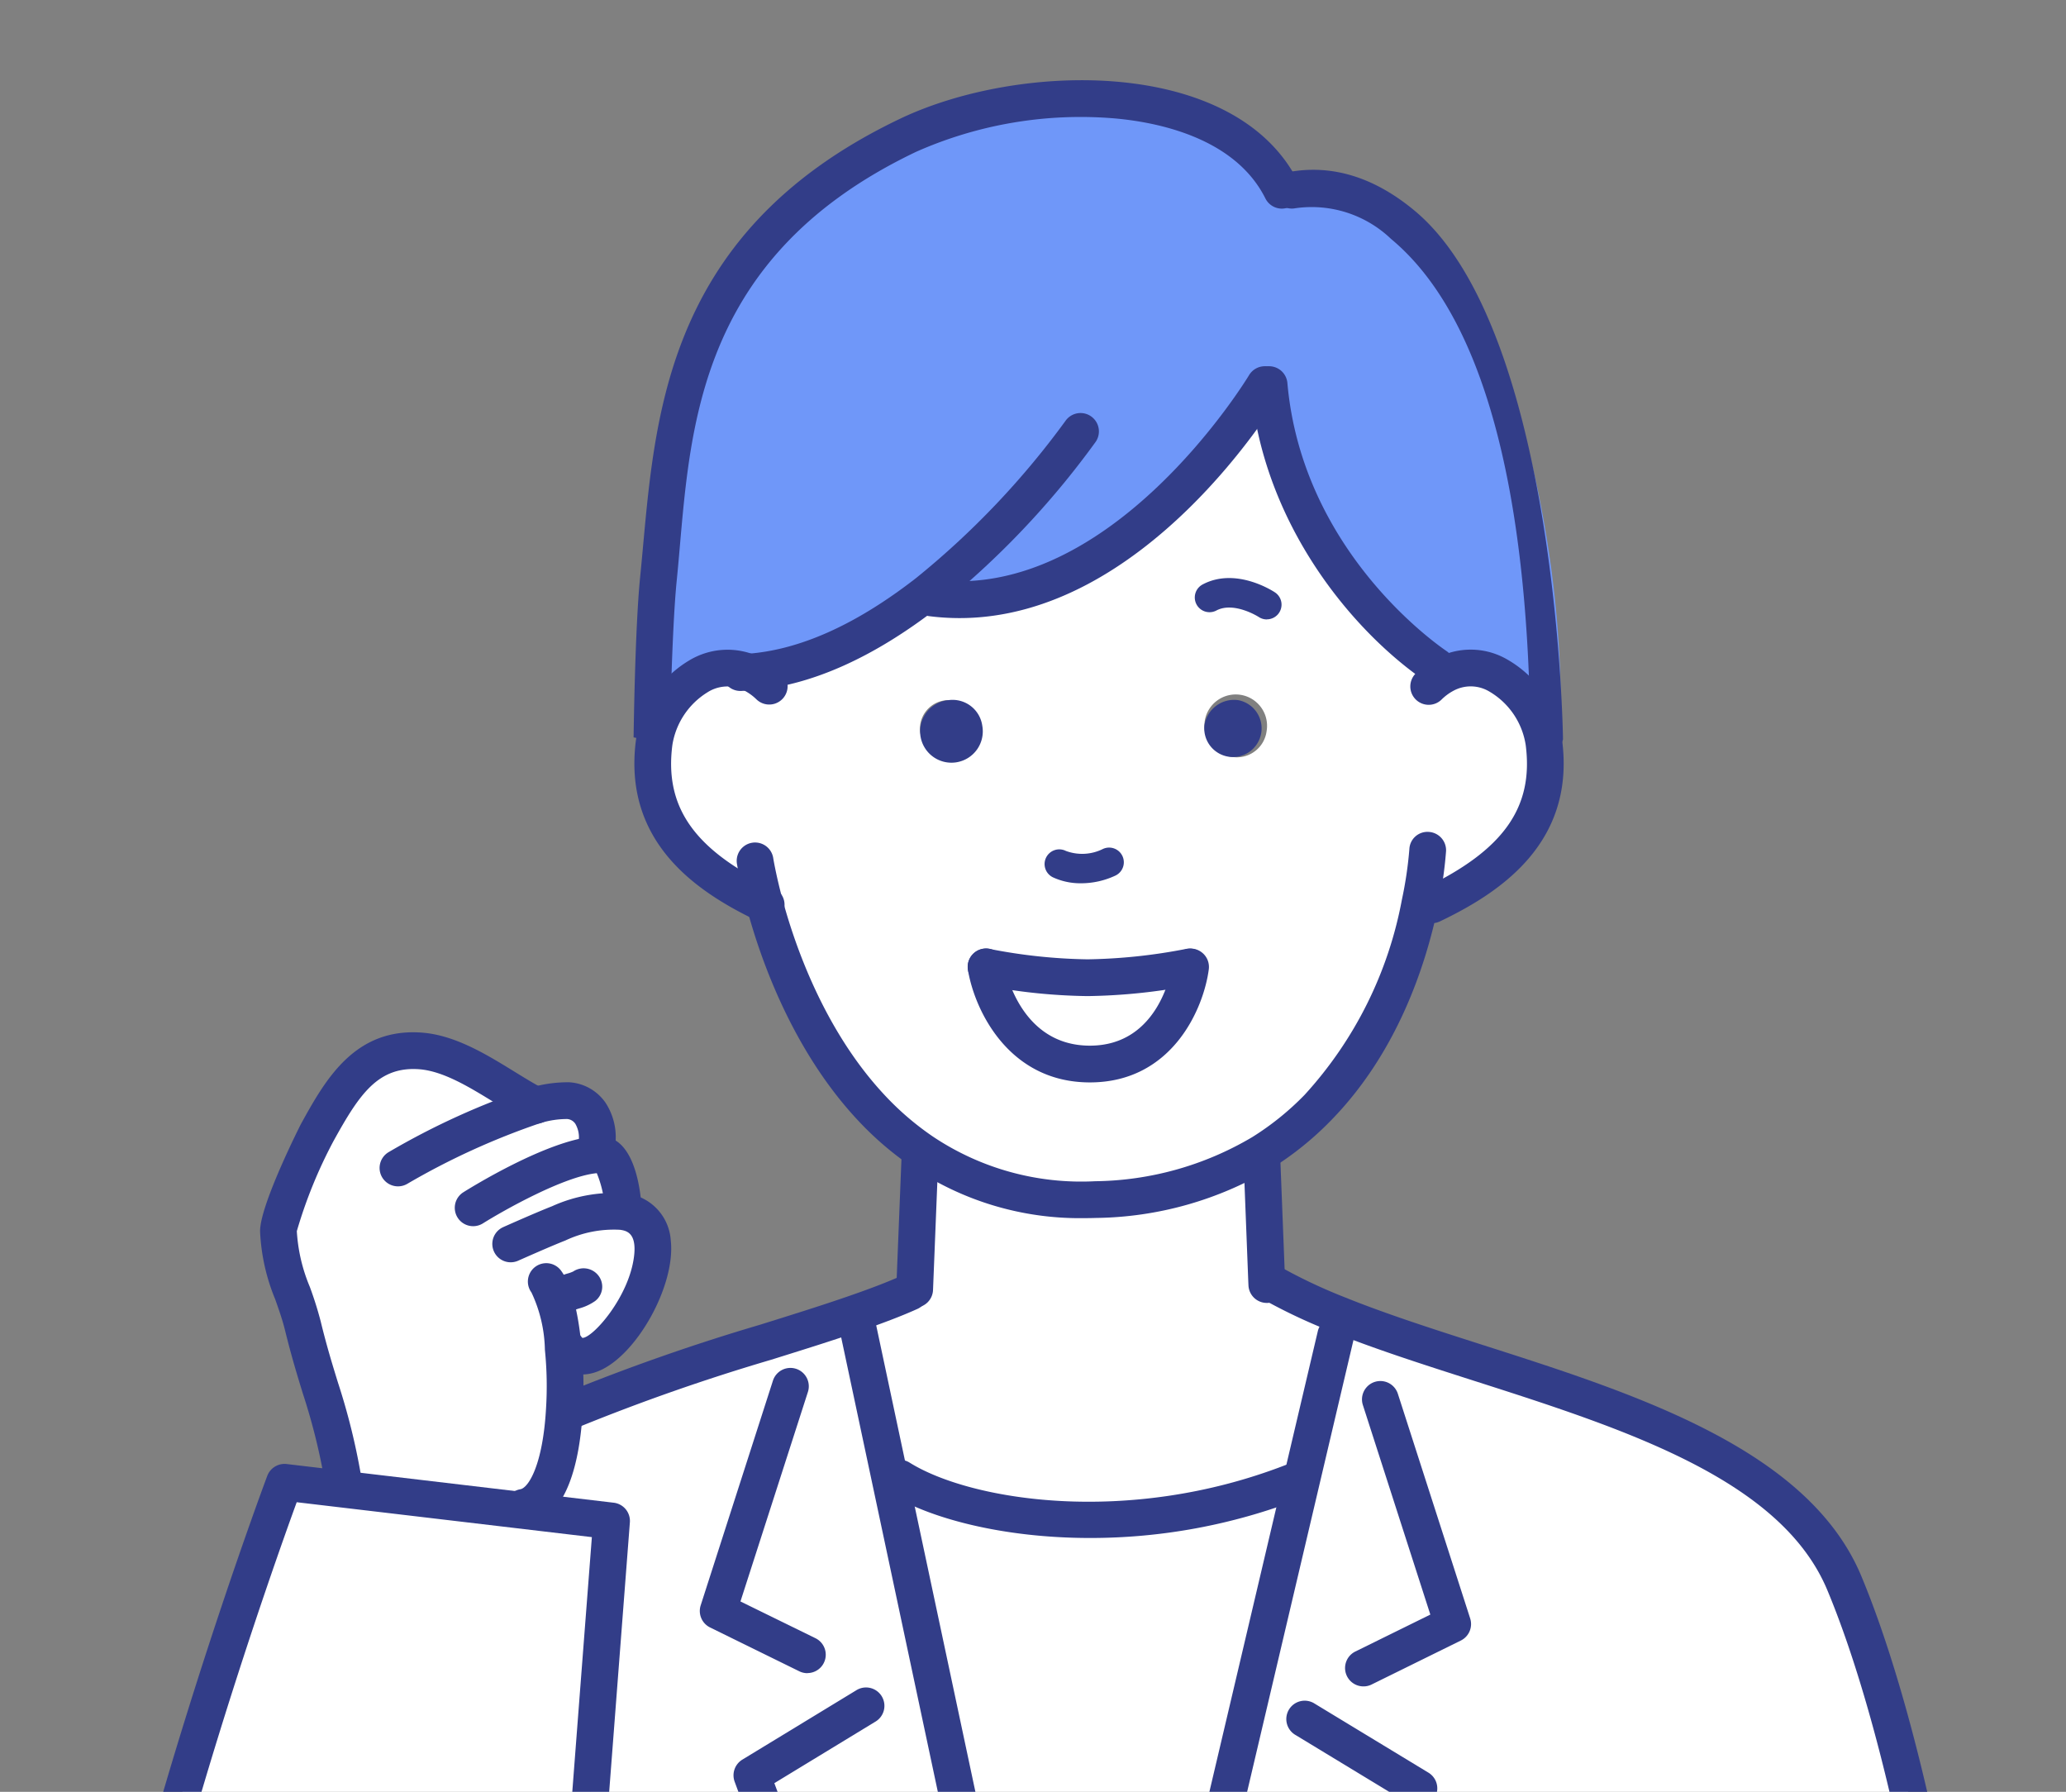 <svg xmlns="http://www.w3.org/2000/svg" xmlns:xlink="http://www.w3.org/1999/xlink" width="134.933" height="117.003" viewBox="0 0 134.933 117.003">
  <rect x="0" y="0" width="134.933" height="117.003" fill="#808080" stroke="none"/>
  <defs>
    <clipPath id="clip-path">
      <rect id="長方形_5307" data-name="長方形 5307" width="134.933" height="117.003" fill="rgba(255,0,0,0.2)"/>
    </clipPath>
  </defs>
  <g id="マスクグループ_560" data-name="マスクグループ 560" clip-path="url(#clip-path)">
    <g id="グループ_21819" data-name="グループ 21819" transform="translate(5.474 5.238)">
      <g id="グループ_3" data-name="グループ 3" transform="translate(0 0)">
        <g id="グループ_1" data-name="グループ 1" transform="translate(1.201 1.201)">
          <path id="パス_1" data-name="パス 1" d="M418.112,441.782v.307H365.021v-.432l9.783-41.551,2.285-9.706.086-1.421c11.357,4.6,28.84,7.258,33.141,17.588C413.6,414.44,416.633,428.005,418.112,441.782Z" transform="translate(-296.531 -309.619)" fill="#fff"/>
          <path id="パス_2" data-name="パス 2" d="M253.192,187.476c4.176-.278,8.227-2.506,11.684-5.194l.269.346c12.538,1.584,21.764-13.931,21.764-13.931h.278c.835,9.457,7.316,15.937,10.916,18.395l.528.557c2.938-1.6,6.116,1.411,6.509,4.426.7,5.386-2.736,8.4-7.306,10.589l-.8-.1c-.739,3.533-2.506,9.092-6.673,13.345a19.279,19.279,0,0,1-3.658,2.947,21.616,21.616,0,0,1-10.849,3.053,18.476,18.476,0,0,1-11.271-3.1,20.064,20.064,0,0,1-3.437-2.957,32.243,32.243,0,0,1-6.9-13.239c-4.532-2.179-7.911-5.194-7.22-10.541C247.413,189.185,250.36,186.295,253.192,187.476Zm33.832,3.869a2.047,2.047,0,1,0-2.2,1.67A1.959,1.959,0,0,0,287.025,191.345Zm-4.964,15.38h-.067a37.255,37.255,0,0,1-6.663.7,36.555,36.555,0,0,1-6.624-.7s1.027,6.336,6.778,6.336S282.061,206.725,282.061,206.725Zm-15.466-13.71a1.873,1.873,0,1,0-2.2-1.67A1.959,1.959,0,0,0,266.595,193.015Z" transform="translate(-210.979 -150.022)" fill="#fff"/>
          <path id="パス_3" data-name="パス 3" d="M321.483,359.078l.153-.01a35.385,35.385,0,0,0,4.436,2.112l-.086,1.421-2.285,9.706-.576-.135c-10.493,4.051-21.246,2.439-25.585-.259l-.634.134-2.131-10.023-.288-.845c1.363-.471,2.6-.931,3.667-1.411l.336-.2.346-8.66.2-.3a18.475,18.475,0,0,0,11.271,3.1,21.616,21.616,0,0,0,10.849-3.053Z" transform="translate(-245.427 -281.82)" fill="#fff"/>
          <path id="パス_4" data-name="パス 4" d="M330.063,428.334l-9.783,41.551v.432h-8.208v-.854l-8.8-41.388.634-.134c4.34,2.7,15.092,4.311,25.585.259Z" transform="translate(-251.79 -337.847)" fill="#fff"/>
          <path id="パス_5" data-name="パス 5" d="M379.885,243.458a1.873,1.873,0,1,1-2.2,1.67A1.959,1.959,0,0,1,379.885,243.458Z" transform="translate(-305.701 -204.18)" fill="#323d88"/>
          <path id="パス_6" data-name="パス 6" d="M339.309,306.735s-.826,6.336-6.577,6.336-6.778-6.336-6.778-6.336a36.557,36.557,0,0,0,6.624.7,37.256,37.256,0,0,0,6.663-.7Z" transform="translate(-268.227 -250.032)" fill="#fff"/>
          <path id="パス_7" data-name="パス 7" d="M248.976,441.235v.854H219v-.442c-.1.346,2.957-39.151,2.957-39.151l-5.779-.682.019-.2c1.7-.288,2.5-3.178,2.679-6.355l.432.019c6.144-2.64,13.2-4.484,18.443-6.3l.288.845,2.131,10.023Z" transform="translate(-188.694 -309.619)" fill="#fff"/>
          <path id="パス_8" data-name="パス 8" d="M314.349,245.128a2.047,2.047,0,1,1-2.2-1.67A1.96,1.96,0,0,1,314.349,245.128Z" transform="translate(-256.87 -204.18)" fill="#323d88"/>
          <path id="パス_9" data-name="パス 9" d="M262.788,119.583s-9.226,15.515-21.764,13.931l-.269-.346c-3.456,2.688-7.508,4.915-11.684,5.194-2.832-1.181-5.78,1.709-6.164,4.6-.691,5.347,2.688,8.362,7.22,10.541a32.241,32.241,0,0,0,6.9,13.239l-.269.231c-.768-.231-3.171-3.892-6.634-12.5-6-3.788-7.978-6.559-7.22-21.931,1.142-11.29,2.611-22.586,16.609-29.249,7.44-3.533,20.708-3.754,24.385,3.6h.653c12.721-2.371,17.557,20.647,17.557,33.3,0,3.5-3.19,10.4-8.129,14.279-2.675,4.552-4.912,13.023-7.738,12.327,4.167-4.253,5.933-9.812,6.673-13.345l.8.1c4.57-2.189,8.007-5.2,7.306-10.589-.394-3.015-3.571-6.029-6.509-4.426l-.528-.557c-3.6-2.458-10.081-8.938-10.916-18.395Z" transform="translate(-186.857 -100.909)" fill="#6f97f9"/>
          <path id="パス_10" data-name="パス 10" d="M178.87,333.4c.115-.01.23-.019.336-.019,1.267-.009,1.507,3.485,1.507,3.485l-.029.24c5.213.8-1.363,12.03-3.677,8.88l-.221.019a24.806,24.806,0,0,1,.077,4.061c-.183,3.178-.979,6.068-2.679,6.356l-.019.2-11.857-1.4.086-.7c-.739-4.291-1.584-5.77-2.611-9.956-.518-2.112-1.584-3.927-1.594-6.173-.01-1.171,2.083-5.626,2.516-6.413,1.526-2.765,3.091-5.635,6.778-5.357,2.621.2,5.271,2.4,7.5,3.543a7.244,7.244,0,0,1,2.141-.307c1.325.077,2.285,1.526,1.728,3.37Z" transform="translate(-146.68 -264.425)" fill="#fff"/>
          <path id="パス_11" data-name="パス 11" d="M146.716,471H116.407v-.854c3.725-19.527,11.9-41.263,11.9-41.263l3.725.442,11.857,1.4,5.779.681s-3.053,39.5-2.957,39.151Z" transform="translate(-116.407 -338.528)" fill="#fff"/>
        </g>
        <g id="グループ_2" data-name="グループ 2">
          <path id="パス_12" data-name="パス 12" d="M143.558,468.6a1.216,1.216,0,0,1-.208-.018c-1.078-.19-1.036-.774-.881-2.953.076-1.071.189-2.6.326-4.44.274-3.673.646-8.567,1.02-13.461.595-7.781,1.195-15.561,1.416-18.424l-19.277-2.279c-1.554,4.259-8.282,23.185-11.525,40.186a1.2,1.2,0,0,1-2.358-.45c3.7-19.4,11.879-41.243,11.961-41.461a1.206,1.206,0,0,1,1.264-.769l21.361,2.526a1.2,1.2,0,0,1,1.056,1.284c-.8,10.4-2.88,37.4-2.954,39.012a1.2,1.2,0,0,1-1.2,1.248Z" transform="translate(-112.049 -334.171)" fill="#323d88"/>
          <path id="パス_17" data-name="パス 17" d="M224.384,389.608a1.2,1.2,0,0,1-.474-2.3,134.562,134.562,0,0,1,12.84-4.5c2.037-.636,3.962-1.237,5.684-1.833,1.522-.525,2.655-.961,3.568-1.372a1.2,1.2,0,1,1,.985,2.188c-.98.442-2.177.9-3.769,1.452-1.756.607-3.7,1.213-5.753,1.855a132.692,132.692,0,0,0-12.607,4.41A1.192,1.192,0,0,1,224.384,389.608Z" transform="translate(-192.567 -301.549)" fill="#323d88"/>
          <path id="パス_18" data-name="パス 18" d="M435.253,434.272a1.2,1.2,0,0,1-1.192-1.072c-1.461-13.618-4.416-26.984-7.71-34.882-3.025-7.267-13.258-10.542-23.153-13.709-3.334-1.068-6.484-2.076-9.331-3.229a36.241,36.241,0,0,1-4.584-2.184,1.2,1.2,0,0,1,1.2-2.08,34.342,34.342,0,0,0,4.284,2.039c2.766,1.119,5.874,2.114,9.164,3.167,9.93,3.178,21.185,6.781,24.637,15.072,3.377,8.1,6.4,21.718,7.881,35.548a1.2,1.2,0,0,1-1.195,1.329Z" transform="translate(-312.473 -299.707)" fill="#323d88"/>
          <g id="グループ_22012" data-name="グループ 22012" transform="translate(40.226 80.207)">
            <path id="パス_13" data-name="パス 13" d="M274.936,503.891a1.2,1.2,0,0,1-1.108-.738c-4.537-10.883-7.641-19.369-7.672-19.453a1.2,1.2,0,0,1,.5-1.436l7.431-4.522a1.2,1.2,0,1,1,1.248,2.049l-6.586,4.008c.922,2.475,3.639,9.671,7.291,18.429a1.2,1.2,0,0,1-.646,1.57A1.186,1.186,0,0,1,274.936,503.891Z" transform="translate(-263.876 -452.807)" fill="#323d88"/>
            <path id="パス_14" data-name="パス 14" d="M398.737,505.749a1.2,1.2,0,0,1-1.109-1.659c3.381-8.178,5.885-14.807,6.763-17.165l-6.593-4a1.2,1.2,0,1,1,1.245-2.051l7.44,4.513a1.2,1.2,0,0,1,.5,1.437c-.028.079-2.9,7.918-7.142,18.182A1.2,1.2,0,0,1,398.737,505.749Z" transform="translate(-358.885 -455.078)" fill="#323d88"/>
            <path id="パス_15" data-name="パス 15" d="M265.1,421.7a1.2,1.2,0,0,1-.528-.123l-5.827-2.862a1.2,1.2,0,0,1-.613-1.445L262.85,402.6a1.2,1.2,0,0,1,2.285.735l-4.406,13.682,4.9,2.4a1.2,1.2,0,0,1-.53,2.277Z" transform="translate(-258.069 -397.89)" fill="#323d88"/>
            <path id="パス_16" data-name="パス 16" d="M412.257,424.81a1.2,1.2,0,0,1-.531-2.276l4.9-2.413-4.406-13.683a1.2,1.2,0,0,1,2.285-.735l4.723,14.67a1.2,1.2,0,0,1-.612,1.444l-5.827,2.871A1.188,1.188,0,0,1,412.257,424.81Z" transform="translate(-368.909 -400.137)" fill="#323d88"/>
            <path id="パス_19" data-name="パス 19" d="M314.818,428.679c-5.725,0-10.509-1.3-13.039-2.875a1.2,1.2,0,1,1,1.267-2.038c3.968,2.466,14.2,4.145,24.52.158a1.2,1.2,0,0,1,.865,2.239A37.944,37.944,0,0,1,314.818,428.679Z" transform="translate(-289.326 -413.697)" fill="#323d88"/>
            <path id="パス_20" data-name="パス 20" d="M361.865,443.437a1.219,1.219,0,0,1-.276-.032,1.2,1.2,0,0,1-.893-1.443l12.067-51.257a1.2,1.2,0,1,1,2.336.549l-12.068,51.257A1.2,1.2,0,0,1,361.865,443.437Z" transform="translate(-332.4 -389.205)" fill="#323d88"/>
            <path id="パス_21" data-name="パス 21" d="M303.309,441.5a1.2,1.2,0,0,1-1.173-.951L291.2,389.142a1.2,1.2,0,0,1,2.348-.5l10.935,51.411a1.2,1.2,0,0,1-.924,1.423A1.228,1.228,0,0,1,303.309,441.5Z" transform="translate(-282.054 -387.693)" fill="#323d88"/>
          </g>
          <path id="パス_22" data-name="パス 22" d="M305.862,358.394h-.049a1.2,1.2,0,0,1-1.151-1.247l.346-8.659a1.2,1.2,0,0,1,2.4.1l-.346,8.659A1.2,1.2,0,0,1,305.862,358.394Z" transform="translate(-251.599 -278.246)" fill="#323d88"/>
          <path id="パス_23" data-name="パス 23" d="M388.479,360.486a1.2,1.2,0,0,1-1.2-1.138l-.009-.183-.327-8.434,1.2-.085,1.2.039.334,8.54a1.2,1.2,0,0,1-1.137,1.26Z" transform="translate(-311.214 -280.645)" fill="#323d88"/>
          <path id="パス_24" data-name="パス 24" d="M289.506,299.929a19.556,19.556,0,0,1-11.19-3.32,21,21,0,0,1-3.639-3.13c-4.276-4.6-6.337-10.589-7.186-13.748-.472-1.771-.653-2.921-.661-2.969a1.2,1.2,0,0,1,2.371-.369c0,.011.172,1.083.608,2.717.79,2.942,2.7,8.512,6.623,12.732a18.657,18.657,0,0,0,3.226,2.777,17.417,17.417,0,0,0,10.563,2.9,20.579,20.579,0,0,0,10.26-2.876,18.192,18.192,0,0,0,3.427-2.763,25.892,25.892,0,0,0,6.357-12.754,25.354,25.354,0,0,0,.486-3.287,1.18,1.18,0,0,1,1.266-1.13,1.2,1.2,0,0,1,1.13,1.264,27.058,27.058,0,0,1-.532,3.642c-.826,3.949-2.709,9.572-6.99,13.941a20.615,20.615,0,0,1-3.882,3.127,22.93,22.93,0,0,1-11.443,3.233C290.032,299.925,289.768,299.929,289.506,299.929Z" transform="translate(-224.178 -225.625)" fill="#323d88"/>
          <path id="パス_25" data-name="パス 25" d="M428,249.375a1.2,1.2,0,0,1-.519-2.282c5.181-2.482,7.164-5.279,6.634-9.353a4.907,4.907,0,0,0-2.423-3.518,2.364,2.364,0,0,0-2.321-.009,3.317,3.317,0,0,0-.737.547,1.2,1.2,0,1,1-1.672-1.721,5.753,5.753,0,0,1,1.261-.933,4.757,4.757,0,0,1,4.557-.022,7.27,7.27,0,0,1,3.714,5.347c.879,6.755-4.132,9.985-7.977,11.827A1.188,1.188,0,0,1,428,249.375Z" transform="translate(-339.944 -194.332)" fill="#323d88"/>
          <path id="パス_26" data-name="パス 26" d="M251.185,249.384a1.194,1.194,0,0,1-.563-.141c-.031-.014-.06-.028-.088-.043-3.8-1.832-8.723-5.044-7.855-11.76a7.3,7.3,0,0,1,3.46-5.2,4.839,4.839,0,0,1,4.355-.351,5.739,5.739,0,0,1,1.722,1.152,1.2,1.2,0,0,1-1.66,1.734,3.336,3.336,0,0,0-.994-.675,2.433,2.433,0,0,0-2.227.22,4.949,4.949,0,0,0-2.276,3.433c-.525,4.058,1.434,6.841,6.55,9.3l.044.023a1.482,1.482,0,0,1,.205.114,1.2,1.2,0,0,1-.674,2.194Z" transform="translate(-206.62 -194.341)" fill="#323d88"/>
          <path id="パス_27" data-name="パス 27" d="M342.258,280.767a4.275,4.275,0,0,1-1.813-.377.96.96,0,1,1,.819-1.736,3.043,3.043,0,0,0,2.413-.124.96.96,0,0,1,.825,1.734A5.289,5.289,0,0,1,342.258,280.767Z" transform="translate(-277.125 -228.329)" fill="#323d88"/>
          <path id="パス_28" data-name="パス 28" d="M380.143,217.26a.95.95,0,0,1-.531-.161c-.023-.015-1.62-1.025-2.762-.422a.96.96,0,1,1-.9-1.7c2.182-1.16,4.627.452,4.729.521a.96.96,0,0,1-.536,1.757Z" transform="translate(-302.879 -182.051)" fill="#323d88"/>
          <path id="パス_29" data-name="パス 29" d="M329.423,305.48a37.4,37.4,0,0,1-6.874-.728,1.2,1.2,0,0,1,.5-2.348,35.612,35.612,0,0,0,6.375.675,36.08,36.08,0,0,0,6.416-.676,1.2,1.2,0,0,1,.493,2.349A38.177,38.177,0,0,1,329.423,305.48Z" transform="translate(-263.87 -245.675)" fill="#323d88"/>
          <path id="パス_30" data-name="パス 30" d="M329.577,311.115c-5.357,0-7.551-4.805-7.963-7.345a1.2,1.2,0,1,1,2.369-.384c.036.214.952,5.329,5.594,5.329,4.608,0,5.357-5.08,5.387-5.3a1.216,1.216,0,0,1,1.348-1.03,1.2,1.2,0,0,1,1.032,1.343C337.01,306.286,334.959,311.115,329.577,311.115Z" transform="translate(-263.87 -245.674)" fill="#323d88"/>
          <path id="パス_31" data-name="パス 31" d="M400.8,185.132a1.192,1.192,0,0,1-.676-.209c-4.777-3.261-10.639-10.266-11.434-19.28a1.2,1.2,0,1,1,2.391-.211c.951,10.769,9.433,16.851,10.4,17.509a1.2,1.2,0,0,1-.677,2.191Z" transform="translate(-312.474 -145.661)" fill="#323d88"/>
          <path id="パス_32" data-name="パス 32" d="M311.7,180.788a15.764,15.764,0,0,1-1.978-.125,1.2,1.2,0,1,1,.3-2.381c11.607,1.461,20.494-13.205,20.583-13.354a1.2,1.2,0,0,1,2.063,1.228C332.292,166.783,323.816,180.788,311.7,180.788Z" transform="translate(-254.503 -145.666)" fill="#323d88"/>
          <path id="パス_33" data-name="パス 33" d="M264.7,193.6a1.2,1.2,0,0,1-.075-2.4l.2-.01c.076,0,.152,0,.228-.014,3.446-.231,7.156-1.894,11.084-4.948a54.29,54.29,0,0,0,9.756-10.261,1.2,1.2,0,0,1,1.97,1.371,55.719,55.719,0,0,1-10.25,10.783c-4.314,3.355-8.467,5.187-12.343,5.445-.077.01-.212.017-.347.023l-.147.007C264.756,193.6,264.73,193.6,264.7,193.6Z" transform="translate(-221.781 -153.72)" fill="#323d88"/>
          <path id="パス_34" data-name="パス 34" d="M410.876,156.732c0-9.338-.651-27.395-9.116-34.428a7.494,7.494,0,0,0-6.256-2,1.2,1.2,0,0,1-.44-2.36c2.82-.525,5.59.318,8.229,2.511,9.39,7.8,9.7,34.533,9.7,34.533S410.876,161.475,410.876,156.732Z" transform="translate(-316.386 -111.943)" fill="#323d88"/>
          <path id="パス_35" data-name="パス 35" d="M218.411,139.461s.088-7.114.427-10.465c.955-9.439.937-22.3,17.01-29.947,7.877-3.739,21.91-3.983,25.974,4.147a1.2,1.2,0,0,1-2.147,1.074c-1.978-3.957-7-4.971-9.815-5.225a26.511,26.511,0,0,0-12.982,2.172c-15.063,7.17-14.759,19.195-15.652,28.021-.331,3.277-.457,10.675-.457,10.675Z" transform="translate(-182.504 -96.549)" fill="#323d88"/>
          <path id="パス_36" data-name="パス 36" d="M213.092,394.1a1.2,1.2,0,0,1-.2-2.383c.539-.091,1.471-1.595,1.681-5.241a23.563,23.563,0,0,0-.072-3.868,9.16,9.16,0,0,0-.879-3.744,1.2,1.2,0,0,1,1.936-1.42c.825,1.127,1.179,3.3,1.331,4.928a25.957,25.957,0,0,1,.08,4.249c-.181,3.148-.966,7-3.676,7.462A1.265,1.265,0,0,1,213.092,394.1Z" transform="translate(-184.387 -299.709)" fill="#323d88"/>
          <path id="パス_37" data-name="パス 37" d="M222.56,381.121a1.2,1.2,0,0,1-.707-2.168,3.448,3.448,0,0,1,1.015-.462,2.244,2.244,0,0,0,.338-.125,1.22,1.22,0,0,1,1.67.3,1.177,1.177,0,0,1-.252,1.639,3.366,3.366,0,0,1-1.029.475,2.134,2.134,0,0,0-.347.129A1.21,1.21,0,0,1,222.56,381.121Z" transform="translate(-191.243 -300.579)" fill="#323d88"/>
          <path id="パス_38" data-name="パス 38" d="M214.754,372.081a2.414,2.414,0,0,1-1.977-1.045,1.2,1.2,0,0,1,1.934-1.421.318.318,0,0,0,.069.075c.674.006,3.054-2.669,3.373-5.344.185-1.547-.529-1.656-.913-1.715a7.439,7.439,0,0,0-3.577.7c-1.008.394-3.057,1.309-3.078,1.318a1.2,1.2,0,0,1-.979-2.192c.086-.039,2.122-.947,3.192-1.365a9.7,9.7,0,0,1,4.811-.835,3.3,3.3,0,0,1,2.942,3.082c.324,2.931-2.257,7.557-4.761,8.534A2.86,2.86,0,0,1,214.754,372.081Z" transform="translate(-182.215 -287.566)" fill="#323d88"/>
          <path id="パス_39" data-name="パス 39" d="M211.01,352.725a1.2,1.2,0,0,1-1.2-1.116,7.167,7.167,0,0,0-.53-2.355c-2.128.2-6.086,2.43-7.437,3.278a1.2,1.2,0,0,1-1.276-2.033c.548-.344,5.441-3.368,8.492-3.635a3.254,3.254,0,0,1,.457-.024c2.14,0,2.593,3.218,2.688,4.6a1.2,1.2,0,0,1-1.114,1.279Zm-1.5-3.485h0Z" transform="translate(-175.777 -277.886)" fill="#323d88"/>
          <path id="パス_40" data-name="パス 40" d="M183.368,340.846a1.2,1.2,0,0,1-.606-2.236,48.857,48.857,0,0,1,9.276-4.211,8.625,8.625,0,0,1,2.514-.349,3.106,3.106,0,0,1,2.377,1.344,4.119,4.119,0,0,1,.442,3.572,1.2,1.2,0,0,1-2.3-.694,1.76,1.76,0,0,0-.113-1.5.7.7,0,0,0-.536-.322,5.909,5.909,0,0,0-1.759.268,47.476,47.476,0,0,0-8.694,3.968A1.2,1.2,0,0,1,183.368,340.846Z" transform="translate(-162.85 -268.618)" fill="#323d88"/>
          <path id="パス_41" data-name="パス 41" d="M159.238,352.56a1.2,1.2,0,0,1-1.181-1,40.439,40.439,0,0,0-1.422-5.718c-.352-1.144-.751-2.441-1.172-4.156-.168-.682-.4-1.337-.644-2.029a13.054,13.054,0,0,1-.984-4.425c-.015-1.72,2.637-6.947,2.664-7,1.565-2.836,3.486-6.316,7.92-5.976,2.162.167,4.215,1.431,6.028,2.547.678.417,1.318.811,1.91,1.117a1.2,1.2,0,0,1-.511,2.286,1.222,1.222,0,0,1-.537-.127l-.031-.015c-.68-.349-1.365-.771-2.09-1.217-1.658-1.02-3.371-2.076-4.952-2.2-2.7-.2-3.923,1.64-5.612,4.7a30.821,30.821,0,0,0-2.389,5.871,11.027,11.027,0,0,0,.847,3.634,23.458,23.458,0,0,1,.712,2.258c.4,1.647.776,2.854,1.135,4.021a42.934,42.934,0,0,1,1.494,6.017,1.2,1.2,0,0,1-1.184,1.4Z" transform="translate(-142.323 -260.065)" fill="#323d88"/>
        </g>
      </g>
    </g>
  </g>
</svg>
